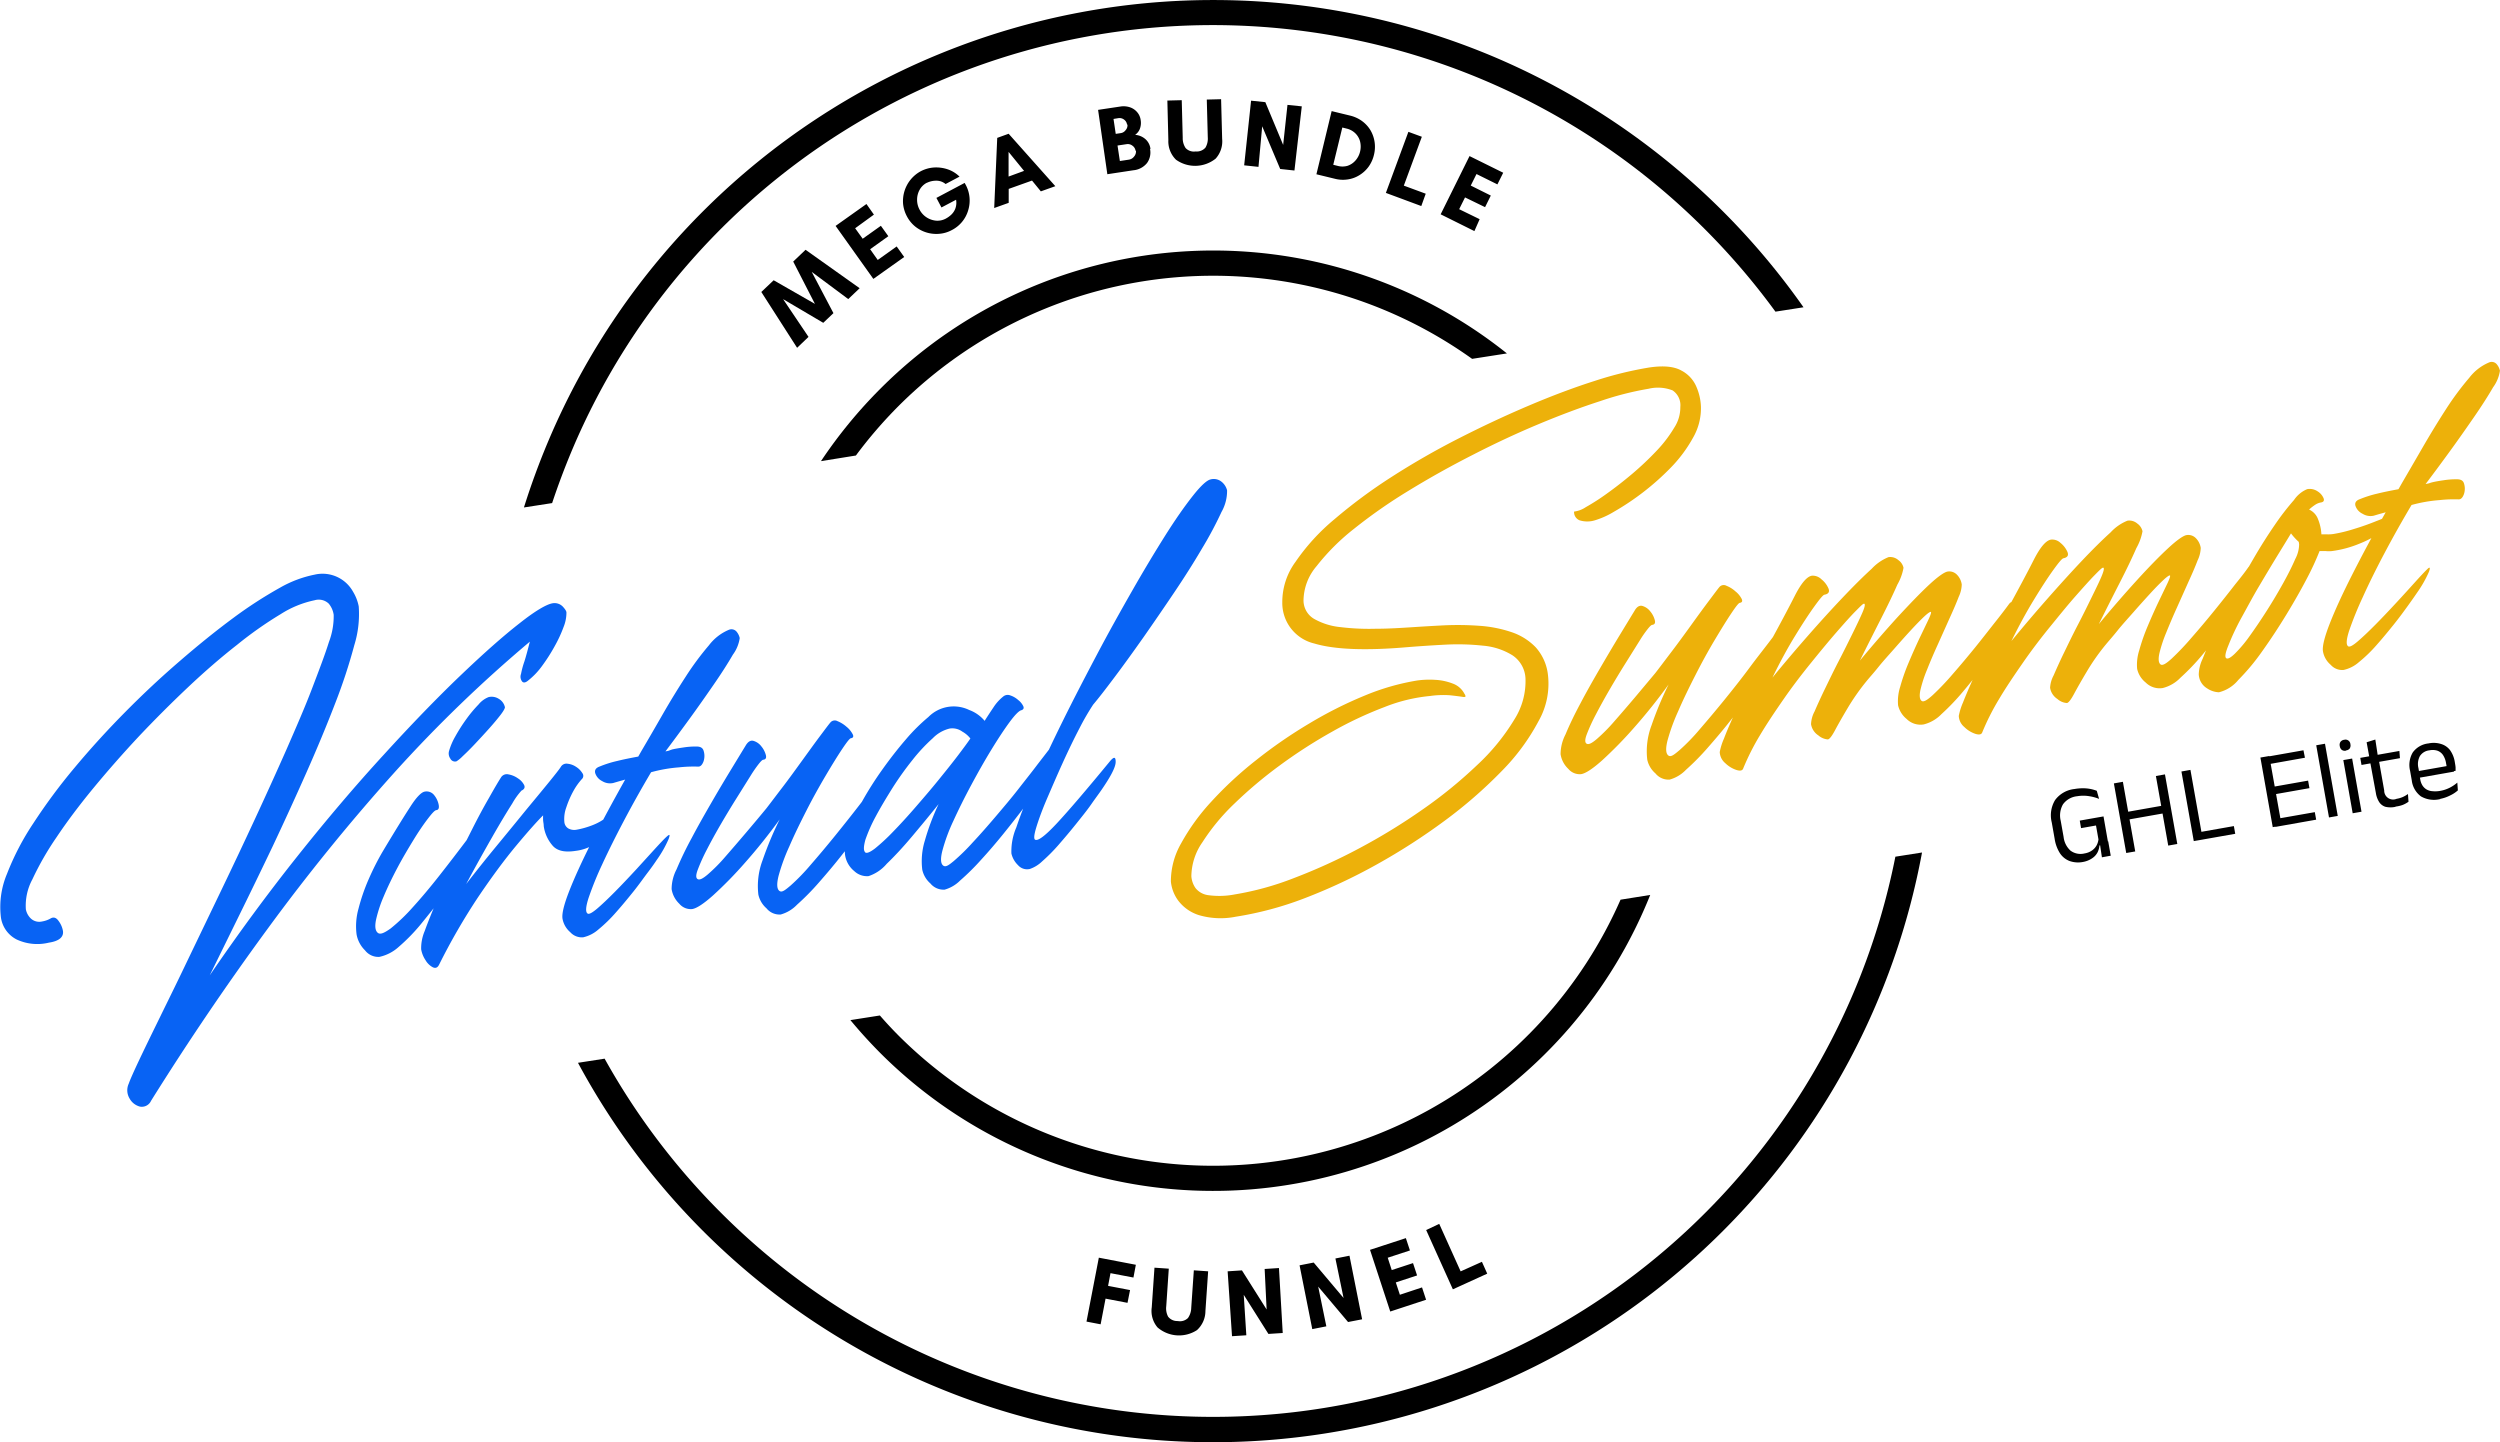 <svg xmlns="http://www.w3.org/2000/svg" viewBox="0 0 405.25 233.75"><defs><style>.cls-1{fill:#0863f4;}.cls-2{fill:#edb10a;}</style></defs><g id="Layer_2" data-name="Layer 2"><g id="Layer_1-2" data-name="Layer 1"><path class="cls-1" d="M89.48,97.81a1.86,1.86,0,0,1,1.73.5c.41.44.62.77.61,1a6.25,6.25,0,0,1-.47,2.34,21.1,21.1,0,0,1-1.46,3.14,28.42,28.42,0,0,1-2,3.13,11.8,11.8,0,0,1-2.26,2.38c-.43.37-.78.43-1,.16a1.26,1.26,0,0,1-.17-1.22,13.62,13.62,0,0,1,.54-2c.24-.74.53-1.82.89-3.23A221.22,221.22,0,0,0,64,125.15,326.93,326.93,0,0,0,43.35,150.6q-9.94,13.56-18.87,27.85a1.64,1.64,0,0,1-1.8.93A2.69,2.69,0,0,1,21,178.06a2.56,2.56,0,0,1-.13-2.4c.21-.61.76-1.85,1.65-3.74s2.05-4.26,3.45-7.12,2.95-6,4.63-9.53l5.29-11q2.78-5.78,5.46-11.56t5.07-11.18c1.57-3.59,3-6.87,4.14-9.86s2.11-5.52,2.76-7.6a11.73,11.73,0,0,0,.77-4.41,3.63,3.63,0,0,0-.8-1.81A2.34,2.34,0,0,0,51,97.3a16.47,16.47,0,0,0-5.5,2.25,62.17,62.17,0,0,0-7.1,5q-3.84,3-7.92,6.85t-8,8q-3.89,4.17-7.33,8.34t-6,8a47.37,47.37,0,0,0-3.9,6.8,9,9,0,0,0-1.06,4.85A2.77,2.77,0,0,0,5,148.89a2,2,0,0,0,1.82.48,4.15,4.15,0,0,0,1.37-.48c.48-.29.92-.16,1.31.4a3.79,3.79,0,0,1,.7,1.59c.16,1-.6,1.67-2.27,1.92a7.91,7.91,0,0,1-5.23-.51,4.76,4.76,0,0,1-2.57-3.75,13.85,13.85,0,0,1,1-6.88,42.43,42.43,0,0,1,4.29-8.23,93.36,93.36,0,0,1,6.68-9q3.83-4.59,8.19-9t8.85-8.27q4.5-3.9,8.69-7a70.25,70.25,0,0,1,7.62-4.93A18.64,18.64,0,0,1,51,93.15a5.65,5.65,0,0,1,6.23,2.77,7.14,7.14,0,0,1,.92,2.38,17.08,17.08,0,0,1-.72,6.29,88.87,88.87,0,0,1-3.1,9.43q-2.05,5.33-4.69,11.28T44.2,137.19q-2.84,5.94-5.5,11.34L34,158.1q7-10.24,14.2-19.29t14-16.46q6.78-7.44,12.45-12.86t9.55-8.44C86.78,99,88.55,98,89.48,97.81ZM74,123.41a.84.84,0,0,1-1-.44,1.44,1.44,0,0,1-.21-1.23,10.57,10.57,0,0,1,1-2.34,27.83,27.83,0,0,1,1.78-2.8,20.76,20.76,0,0,1,2-2.4A4,4,0,0,1,79.2,113a2.14,2.14,0,0,1,1.65.28,2.09,2.09,0,0,1,1,1.36c0,.17-.2.58-.7,1.23s-1.11,1.38-1.86,2.22-1.51,1.66-2.28,2.48-1.44,1.48-2,2A5.44,5.44,0,0,1,74,123.41ZM61.5,155.11a2.72,2.72,0,0,1-2.33-1.06,4.81,4.81,0,0,1-1.37-2.59,10.54,10.54,0,0,1,.31-4.15,30.89,30.89,0,0,1,1.66-4.81A43,43,0,0,1,62,138.09q2.94-4.91,4.48-7.27c1-1.58,1.82-2.41,2.37-2.5a1.55,1.55,0,0,1,1.54.59,3.55,3.55,0,0,1,.72,1.54q.15.8-.36.87c-.25,0-.71.5-1.39,1.39s-1.45,2-2.33,3.44-1.75,2.9-2.6,4.5-1.59,3.14-2.22,4.63a21.4,21.4,0,0,0-1.26,3.84c-.21,1.06-.12,1.75.29,2.09s1.09,0,2.09-.71a29.33,29.33,0,0,0,3.55-3.4q2.05-2.25,4.36-5.19t4.61-6c.39-.54.66-.7.8-.48a2.06,2.06,0,0,1,.13,1.26,11.52,11.52,0,0,1-.36,1.92,5.18,5.18,0,0,1-.65,1.51l-3.81,5q-2,2.56-3.78,4.74a30.05,30.05,0,0,1-3.55,3.63A6.82,6.82,0,0,1,61.5,155.11Zm37.26-23c.5-.47.81-.55.92-.24a2.23,2.23,0,0,1-.13,1.37,4.76,4.76,0,0,1-.83,1.56,12.07,12.07,0,0,1-2.12,1.9,7.51,7.51,0,0,1-3.32,1.23c-1.75.27-3,0-3.75-.91a6.11,6.11,0,0,1-1.39-3.11c0-.34-.08-.65-.1-.92a7.77,7.77,0,0,1,0-.82q-1.49,1.47-4.32,4.86t-6.16,8.31a101.68,101.68,0,0,0-6.39,11.05c-.24.47-.56.61-1,.41a3,3,0,0,1-1.2-1.17,4.51,4.51,0,0,1-.7-1.76,7.13,7.13,0,0,1,.57-2.94q.72-2,1.93-4.82t2.76-5.8q1.55-3,3-5.88t2.73-5.08c.83-1.48,1.48-2.59,1.94-3.31a1.11,1.11,0,0,1,1.23-.51,3.77,3.77,0,0,1,1.54.65,2.77,2.77,0,0,1,1,1.09c.17.39,0,.69-.43.88a11.27,11.27,0,0,0-1.51,2.11c-.85,1.33-1.93,3.12-3.22,5.38s-2.72,4.81-4.25,7.67q2.41-3.12,5-6.26t4.79-5.85c1.5-1.81,2.75-3.32,3.75-4.55s1.6-2,1.81-2.34A1.05,1.05,0,0,1,92,123.8a3,3,0,0,1,1.39.51,3.12,3.12,0,0,1,1,1,.72.72,0,0,1-.09,1A10.15,10.15,0,0,0,93,128.13a15.26,15.26,0,0,0-1.19,2.71,5.44,5.44,0,0,0-.33,2.38,1.35,1.35,0,0,0,.7,1.1,2,2,0,0,0,1.21.19,13.56,13.56,0,0,0,2.58-.72A9,9,0,0,0,98.76,132.12Zm10.14-10.61c.46-.11,1.08-.22,1.85-.33a12.72,12.72,0,0,1,2.14-.16c.66,0,1,.22,1.15.64a2.77,2.77,0,0,1,0,1.78c-.21.55-.48.83-.83.84a22,22,0,0,0-3.16.12,23.53,23.53,0,0,0-4.51.79q-2.3,3.88-4.36,7.78t-3.57,7.17a53.41,53.41,0,0,0-2.2,5.42q-.69,2.15-.18,2.52.3.28,1.53-.75c.81-.69,1.78-1.61,2.9-2.74s2.25-2.33,3.4-3.57l3.09-3.39c.92-1,1.57-1.7,2-2.07s.49-.26.23.46a18.37,18.37,0,0,1-1.94,3.41c-.28.43-.76,1.12-1.43,2s-1.45,2-2.35,3.12-1.83,2.25-2.8,3.34A23.67,23.67,0,0,1,97,150.67a5.57,5.57,0,0,1-2.48,1.27,2.54,2.54,0,0,1-2.09-.84,3.74,3.74,0,0,1-1.25-2.2q-.18-1.22,1.12-4.53c.87-2.22,2.09-4.87,3.67-8s3.38-6.45,5.37-10l-1.07.3-.89.26a2.41,2.41,0,0,1-1.78-.32,2.2,2.2,0,0,1-1.11-1.27c-.14-.51.1-.87.72-1.09a17.67,17.67,0,0,1,2.85-.9c1-.25,2.17-.48,3.4-.71l.57-1q1.52-2.58,3.36-5.79c1.22-2.13,2.49-4.2,3.78-6.19a46.45,46.45,0,0,1,3.76-5.07,7.86,7.86,0,0,1,3.2-2.49,1.08,1.08,0,0,1,1.3.33,2.48,2.48,0,0,1,.48,1,6,6,0,0,1-1.11,2.69c-.79,1.37-1.83,3-3.1,4.84s-2.6,3.74-4,5.66-2.67,3.64-3.83,5.18a5.38,5.38,0,0,0,.56-.12A4.7,4.7,0,0,1,108.9,121.51Zm35.78,1.8c.33-.45.56-.38.69.19a6.18,6.18,0,0,1,0,2.23,5.08,5.08,0,0,1-1,2.36c-.19.2-.65.82-1.39,1.87s-1.66,2.33-2.77,3.81-2.31,3-3.62,4.68-2.59,3.18-3.86,4.63a40.19,40.19,0,0,1-3.53,3.58,5.86,5.86,0,0,1-2.64,1.59,2.71,2.71,0,0,1-2.31-1,4.11,4.11,0,0,1-1.32-2.23,11.88,11.88,0,0,1,.69-5.58,54.93,54.93,0,0,1,2.77-6.61q-2.72,3.75-5.6,7a65.37,65.37,0,0,1-5.2,5.32c-1.54,1.37-2.67,2.11-3.4,2.22a2.42,2.42,0,0,1-2.07-.86,4.17,4.17,0,0,1-1.25-2.38,7,7,0,0,1,.8-3.2,56,56,0,0,1,2.47-5.11c1-1.9,2.1-3.83,3.22-5.77s2.19-3.73,3.19-5.37,1.76-2.9,2.29-3.76c.38-.67.81-.94,1.28-.82a2.49,2.49,0,0,1,1.29.89,3.64,3.64,0,0,1,.73,1.4c.12.46,0,.72-.4.77-.17,0-.45.3-.83.79a20.36,20.36,0,0,0-1.16,1.68l-2.32,3.71c-.88,1.4-1.75,2.84-2.6,4.3s-1.6,2.83-2.26,4.11A30,30,0,0,0,113.1,141c-.31.83-.32,1.34,0,1.51s.83-.08,1.65-.78a27.22,27.22,0,0,0,2.82-2.85q1.59-1.82,3.35-3.89t3.3-3.94c.66-.85,1.52-2,2.58-3.38s2.13-2.87,3.24-4.4,2.07-2.87,2.92-4,1.41-1.89,1.68-2.19a.92.92,0,0,1,1.12-.18,5.08,5.08,0,0,1,1.45.9,3.83,3.83,0,0,1,1,1.2c.2.38.1.61-.28.67-.17,0-.64.59-1.39,1.71s-1.64,2.56-2.68,4.32-2.09,3.64-3.12,5.66-2,4-2.79,5.84a31.35,31.35,0,0,0-1.74,4.76c-.32,1.3-.29,2.11.11,2.44s.91-.07,1.84-.86a33.26,33.26,0,0,0,3.29-3.4q1.91-2.19,4-4.77c1.4-1.73,2.75-3.43,4.05-5.12s2.41-3.14,3.33-4.37S144.36,123.75,144.68,123.31ZM170,121.56c.33-.44.59-.44.79,0a3.49,3.49,0,0,1,.14,1.86,4.29,4.29,0,0,1-.91,2.14q-.28.3-1.35,1.74l-2.62,3.52q-1.56,2.07-3.38,4.32T159,139.41a38.47,38.47,0,0,1-3.37,3.33,5.74,5.74,0,0,1-2.5,1.47,2.75,2.75,0,0,1-2.31-1,4.11,4.11,0,0,1-1.32-2.23,11.39,11.39,0,0,1,.41-4.69,38.06,38.06,0,0,1,2.24-5.95c-1.39,1.75-2.84,3.5-4.32,5.26s-2.85,3.23-4.09,4.42a6.55,6.55,0,0,1-2.95,2,3,3,0,0,1-2.33-.83,4.13,4.13,0,0,1-1.49-2.72,8,8,0,0,1,.55-3.67,31.5,31.5,0,0,1,2.21-4.86,55.39,55.39,0,0,1,3.32-5.23q1.86-2.61,3.79-4.85a30.24,30.24,0,0,1,3.65-3.63,5.76,5.76,0,0,1,6.62-1.14,5.9,5.9,0,0,1,2.5,1.76c.46-.73.95-1.47,1.46-2.23a7.36,7.36,0,0,1,1.55-1.71,1.13,1.13,0,0,1,1.16-.18,3.57,3.57,0,0,1,1.29.76,2.74,2.74,0,0,1,.81,1c.14.33,0,.55-.36.65s-1,.74-1.87,1.92-1.85,2.67-2.94,4.45-2.17,3.69-3.26,5.72-2.07,4-2.92,5.86a28.79,28.79,0,0,0-1.76,4.77c-.33,1.29-.3,2.1.1,2.43s.87,0,1.73-.71a33.38,33.38,0,0,0,3.06-3c1.19-1.27,2.43-2.68,3.73-4.21s2.55-3,3.74-4.53,2.22-2.81,3.07-3.95Zm-29.77,16.6c.25.22.78,0,1.58-.6a31.55,31.55,0,0,0,2.93-2.71c1.15-1.18,2.37-2.51,3.66-4s2.53-2.93,3.73-4.41,2.26-2.8,3.17-4,1.57-2.1,2-2.73A4.35,4.35,0,0,0,156,118.6a2.75,2.75,0,0,0-2.07-.5,5.66,5.66,0,0,0-2.72,1.56,27.84,27.84,0,0,0-3.28,3.51,51.14,51.14,0,0,0-3.24,4.53c-1,1.6-1.93,3.14-2.72,4.62a25.27,25.27,0,0,0-1.69,3.8C140,137.17,139.94,137.85,140.25,138.16Zm26.66,2.71a1.94,1.94,0,0,1-1.87-.63,3.83,3.83,0,0,1-1.07-1.88,9.82,9.82,0,0,1,.8-4.25c.69-2.08,1.7-4.6,3-7.58s2.83-6.22,4.56-9.72,3.55-7,5.47-10.64,3.84-7.07,5.74-10.4,3.7-6.32,5.39-9,3.19-4.8,4.47-6.42,2.24-2.49,2.83-2.63a2,2,0,0,1,1.79.36,2.6,2.6,0,0,1,.91,1.4A6.92,6.92,0,0,1,198,83a60.65,60.65,0,0,1-3.14,5.89q-2,3.41-4.5,7.12t-5,7.29c-1.68,2.38-3.23,4.53-4.68,6.46s-2.59,3.41-3.48,4.46a40.28,40.28,0,0,0-2.19,3.78q-1.32,2.53-2.7,5.56c-.91,2-1.77,4-2.56,5.83s-1.37,3.43-1.75,4.67-.45,1.93-.2,2.06c.46.24,1.63-.64,3.49-2.63s4.72-5.33,8.56-10c.7-.86,1-.86,1,0s-.77,2.32-2.24,4.47c-.39.58-1,1.38-1.7,2.39s-1.58,2.09-2.5,3.24-1.85,2.25-2.8,3.34a28.54,28.54,0,0,1-2.68,2.7A5.43,5.43,0,0,1,166.91,140.87Z"/><path class="cls-2" d="M200.31,148.6a12.48,12.48,0,0,1-5.94-.25A6.74,6.74,0,0,1,191,146a6.23,6.23,0,0,1-1.2-3.1,12.37,12.37,0,0,1,1.66-6.19,34.17,34.17,0,0,1,4.91-6.78,60.52,60.52,0,0,1,7.25-6.71,77.39,77.39,0,0,1,8.61-5.94,66.37,66.37,0,0,1,9-4.53,38.12,38.12,0,0,1,8.48-2.44,14.5,14.5,0,0,1,2.91-.11,9.17,9.17,0,0,1,2.88.61,3.44,3.44,0,0,1,1.9,1.68.75.75,0,0,1,.16.38c0,.09-.13.13-.35.11-.72-.11-1.45-.2-2.21-.28a15.37,15.37,0,0,0-3.19.12,26.7,26.7,0,0,0-7.35,1.78,61.42,61.42,0,0,0-8.51,4,81.27,81.27,0,0,0-8.52,5.49,70.82,70.82,0,0,0-7.37,6.21,34.15,34.15,0,0,0-5.15,6.23,9.82,9.82,0,0,0-1.79,5.52,3.84,3.84,0,0,0,.69,1.93,3.15,3.15,0,0,0,2.07,1.13,13.15,13.15,0,0,0,4.31-.13,47.36,47.36,0,0,0,9.52-2.63,91.88,91.88,0,0,0,10.59-4.82,98.11,98.11,0,0,0,10.33-6.33,73.62,73.62,0,0,0,8.81-7.18,34.13,34.13,0,0,0,6-7.33,11.61,11.61,0,0,0,1.84-6.75,4.75,4.75,0,0,0-2.15-3.74,10.79,10.79,0,0,0-4.77-1.54,38,38,0,0,0-6.1-.16q-3.21.17-6.06.4-10.23.89-15.16-.59a6.75,6.75,0,0,1-5.18-6.7A11,11,0,0,1,210,91.08a33.94,33.94,0,0,1,6.3-6.9,84.23,84.23,0,0,1,9.2-6.82,125.16,125.16,0,0,1,10.93-6.28q5.76-2.94,11.44-5.35t10.68-4a59,59,0,0,1,8.73-2.15c2.31-.35,4.07-.19,5.26.48A5.28,5.28,0,0,1,275,62.73a8.9,8.9,0,0,1,.72,3.14,9.56,9.56,0,0,1-1.3,5.12,22.43,22.43,0,0,1-3.65,4.88A42.2,42.2,0,0,1,261.54,83a13.29,13.29,0,0,1-3,1.34,4.21,4.21,0,0,1-2.5,0,1.48,1.48,0,0,1-.83-.92c-.08-.36-.07-.53,0-.5a4.31,4.31,0,0,0,1.83-.7A35.35,35.35,0,0,0,260.49,80q2-1.43,4.08-3.18a48.87,48.87,0,0,0,3.9-3.68,21,21,0,0,0,2.91-3.79,6,6,0,0,0,1-3.37,2.89,2.89,0,0,0-1.26-2.7,6.53,6.53,0,0,0-3.9-.26,49.92,49.92,0,0,0-7.82,2q-4.59,1.48-9.91,3.7t-10.73,5q-5.42,2.76-10.4,5.81a84,84,0,0,0-8.85,6.17,35.58,35.58,0,0,0-6.09,6.07,8.72,8.72,0,0,0-2.12,5.58,3.46,3.46,0,0,0,1.77,3,10.81,10.81,0,0,0,4.26,1.31,38.16,38.16,0,0,0,5.69.26c2.05,0,4.07-.13,6.07-.26q2.4-.16,5.16-.3a48.53,48.53,0,0,1,5.53.08,20.55,20.55,0,0,1,5.15,1,9.73,9.73,0,0,1,4,2.48,8,8,0,0,1,2,4.54,12.28,12.28,0,0,1-1.53,7.43,34.42,34.42,0,0,1-6,8.13,74.5,74.5,0,0,1-9.19,8,101.88,101.88,0,0,1-11.06,7.12,90.46,90.46,0,0,1-11.74,5.49A54.6,54.6,0,0,1,200.31,148.6Zm88.47-47.17c.33-.44.56-.38.69.19a6,6,0,0,1,0,2.23,5,5,0,0,1-1,2.36c-.19.2-.65.82-1.39,1.88s-1.66,2.32-2.77,3.8-2.31,3-3.62,4.68-2.59,3.18-3.86,4.63a40.19,40.19,0,0,1-3.53,3.58,5.86,5.86,0,0,1-2.64,1.59,2.71,2.71,0,0,1-2.31-1,4.07,4.07,0,0,1-1.33-2.23,11.9,11.9,0,0,1,.7-5.58,56.46,56.46,0,0,1,2.76-6.61,89.48,89.48,0,0,1-5.59,7,67.07,67.07,0,0,1-5.2,5.32c-1.54,1.37-2.68,2.11-3.4,2.22a2.41,2.41,0,0,1-2.07-.86,4.11,4.11,0,0,1-1.25-2.38,7,7,0,0,1,.8-3.2q.93-2.25,2.46-5.11c1-1.9,2.1-3.83,3.23-5.77s2.19-3.73,3.19-5.37,1.76-2.9,2.29-3.76c.37-.67.8-.94,1.28-.82a2.49,2.49,0,0,1,1.29.89,3.64,3.64,0,0,1,.73,1.4c.12.46,0,.72-.4.78-.17,0-.45.29-.83.78a18.18,18.18,0,0,0-1.16,1.68l-2.32,3.71c-.88,1.4-1.75,2.84-2.6,4.3s-1.6,2.83-2.27,4.11a29.57,29.57,0,0,0-1.45,3.18c-.31.83-.32,1.34,0,1.51s.83-.08,1.65-.78a28.24,28.24,0,0,0,2.82-2.85q1.59-1.81,3.35-3.89l3.3-3.94c.66-.85,1.52-2,2.57-3.38s2.14-2.87,3.24-4.4,2.08-2.87,2.93-4,1.41-1.89,1.67-2.19a.92.92,0,0,1,1.13-.17,4.63,4.63,0,0,1,1.44.9,3.74,3.74,0,0,1,1,1.19c.19.38.1.61-.28.67-.18,0-.64.59-1.39,1.71s-1.64,2.56-2.69,4.32-2.08,3.64-3.11,5.66-2,4-2.79,5.84a31.35,31.35,0,0,0-1.74,4.76c-.33,1.3-.29,2.11.11,2.44s.91-.07,1.84-.86a32.25,32.25,0,0,0,3.29-3.4q1.9-2.19,4-4.77c1.4-1.73,2.75-3.43,4-5.12s2.41-3.14,3.34-4.37Zm36.88-3.51c.33-.44.6-.43.83,0a3.42,3.42,0,0,1,.21,1.84,4,4,0,0,1-.89,2.13c-.22.25-.71.93-1.47,2s-1.66,2.38-2.72,3.86-2.21,2.93-3.41,4.35a36.55,36.55,0,0,1-3.49,3.65,6.07,6.07,0,0,1-2.89,1.68,3.18,3.18,0,0,1-2.77-.89,4,4,0,0,1-1.38-2.21,7.69,7.69,0,0,1,.34-3,31.74,31.74,0,0,1,1.37-3.91c.58-1.38,1.16-2.68,1.74-3.91l1.44-3c.38-.81.52-1.24.43-1.31s-.46.16-1.05.71-1.32,1.3-2.19,2.24-1.76,1.94-2.69,3-1.8,2-2.6,3-1.42,1.67-1.86,2.21a36.12,36.12,0,0,0-3.1,4.41c-.86,1.45-1.54,2.64-2.05,3.6s-.9,1.45-1.16,1.49a2.64,2.64,0,0,1-1.54-.65,2.67,2.67,0,0,1-1.19-1.82,4.74,4.74,0,0,1,.57-2.06c.43-1,1-2.26,1.7-3.7s1.45-3,2.24-4.52,1.52-3,2.19-4.36,1.2-2.47,1.59-3.36.51-1.39.36-1.51-.55.31-1.37,1.13-1.87,2-3.15,3.47-2.67,3.16-4.16,5-3,3.81-4.4,5.83-2.74,4-3.89,5.94a39.26,39.26,0,0,0-2.67,5.3c-.12.37-.49.46-1.11.26a4.69,4.69,0,0,1-1.8-1.1,2.49,2.49,0,0,1-.9-1.8,9.8,9.8,0,0,1,.68-2.17c.45-1.19,1.08-2.64,1.87-4.36s1.66-3.54,2.61-5.48,1.93-3.81,2.92-5.64c1.64-3,3-5.54,4.06-7.63s2-3.19,2.81-3.31a2,2,0,0,1,1.54.59,3.8,3.8,0,0,1,1.14,1.49c.21.54,0,.88-.64,1-.21,0-.76.67-1.65,1.9s-1.94,2.84-3.17,4.85-2.43,4.23-3.63,6.69q2.76-3.37,5.76-6.79t5.68-6.24q2.69-2.83,4.65-4.61a7.6,7.6,0,0,1,2.73-1.89,2,2,0,0,1,1.59.48,2.07,2.07,0,0,1,.84,1.25,8.49,8.49,0,0,1-1,2.73q-1,2.29-2.67,5.56t-3.4,6.75q3.17-3.82,6.12-7.06c2-2.16,3.67-3.9,5.11-5.24s2.42-2,2.93-2.12a1.71,1.71,0,0,1,1.59.52,2.81,2.81,0,0,1,.76,1.56,4.94,4.94,0,0,1-.49,2c-.38,1-.87,2.13-1.48,3.47l-1.88,4.19q-1,2.19-1.77,4.14a21.11,21.11,0,0,0-1.08,3.31c-.19.91-.13,1.49.18,1.75s.9-.09,1.82-.93a42.65,42.65,0,0,0,3.22-3.38q1.86-2.13,3.73-4.44c1.25-1.55,2.37-3,3.36-4.25S325.3,98.42,325.66,97.92ZM364.42,92c.32-.44.6-.44.82,0a3.46,3.46,0,0,1,.21,1.85,4,4,0,0,1-.89,2.13c-.22.25-.71.93-1.47,2s-1.66,2.39-2.72,3.87-2.2,2.92-3.41,4.35a36.37,36.37,0,0,1-3.49,3.64,6,6,0,0,1-2.89,1.69,3.18,3.18,0,0,1-2.76-.89,3.93,3.93,0,0,1-1.39-2.22,7.64,7.64,0,0,1,.34-3,31.85,31.85,0,0,1,1.37-3.92q.87-2.07,1.74-3.9l1.44-3c.38-.8.52-1.24.43-1.31s-.46.17-1.05.72-1.32,1.29-2.19,2.24-1.76,1.94-2.69,3-1.8,2-2.6,3-1.41,1.67-1.86,2.22a34.64,34.64,0,0,0-3.1,4.41c-.86,1.44-1.54,2.64-2.05,3.59s-.9,1.45-1.16,1.49a2.57,2.57,0,0,1-1.54-.65,2.68,2.68,0,0,1-1.19-1.82,4.75,4.75,0,0,1,.57-2c.43-1,1-2.27,1.7-3.71s1.45-3,2.24-4.51,1.52-3,2.19-4.37,1.21-2.46,1.59-3.35.51-1.4.36-1.51-.55.3-1.37,1.13-1.86,2-3.15,3.46-2.67,3.17-4.16,5-3,3.81-4.39,5.82-2.75,4-3.9,5.95a38.68,38.68,0,0,0-2.67,5.3c-.12.36-.49.45-1.11.26a4.6,4.6,0,0,1-1.8-1.11,2.46,2.46,0,0,1-.9-1.8,10.13,10.13,0,0,1,.68-2.17q.69-1.77,1.87-4.35t2.61-5.48q1.44-2.91,2.92-5.64c1.64-3,3-5.54,4.06-7.63s2-3.19,2.82-3.31A1.93,1.93,0,0,1,334,88a3.8,3.8,0,0,1,1.14,1.49c.21.54,0,.87-.63,1-.22,0-.77.66-1.66,1.89s-1.94,2.85-3.16,4.85-2.44,4.24-3.64,6.69c1.84-2.24,3.76-4.51,5.76-6.78s3.89-4.36,5.68-6.25,3.34-3.42,4.65-4.6a7.46,7.46,0,0,1,2.73-1.89,2,2,0,0,1,1.59.47,2.08,2.08,0,0,1,.84,1.25,8.72,8.72,0,0,1-1,2.74q-1,2.3-2.67,5.56t-3.41,6.75q3.17-3.82,6.12-7.06t5.11-5.24c1.44-1.34,2.42-2,2.93-2.12a1.71,1.71,0,0,1,1.59.51,2.82,2.82,0,0,1,.77,1.56,5,5,0,0,1-.5,2c-.38,1-.87,2.14-1.48,3.47l-1.88,4.2c-.66,1.45-1.24,2.83-1.77,4.14a21.86,21.86,0,0,0-1.08,3.31c-.19.9-.13,1.49.18,1.75s.9-.09,1.82-.93a43,43,0,0,0,3.22-3.39q1.86-2.12,3.73-4.43t3.37-4.25C363.38,93.43,364.06,92.53,364.42,92ZM388,83.15q.9-.6.75.21t-2,2.34a17.34,17.34,0,0,1-4.26,2.42A17.66,17.66,0,0,1,378,89.33a4.92,4.92,0,0,1-1,0c-.33,0-.67,0-1,0a43.59,43.59,0,0,1-2,4.34q-1.43,2.75-3.34,5.89t-3.95,6a35.49,35.49,0,0,1-3.88,4.66,5.89,5.89,0,0,1-3.15,2,3.7,3.7,0,0,1-1.9-.63,2.79,2.79,0,0,1-1.36-2.28,6.13,6.13,0,0,1,.63-2.52c.49-1.26,1.15-2.78,2-4.58s1.8-3.7,2.89-5.72,2.23-4,3.39-6,2.31-3.8,3.44-5.44a41.1,41.1,0,0,1,3.09-4A4.81,4.81,0,0,1,374,79.29a2.27,2.27,0,0,1,1.7.37,2.4,2.4,0,0,1,.95,1.1q.22.58-.42.69a2.38,2.38,0,0,0-.93.37,7.84,7.84,0,0,0-1,.78,2.74,2.74,0,0,1,1.45,1.55,7.64,7.64,0,0,1,.55,2.47l.95,0a5.76,5.76,0,0,0,1-.06,23.61,23.61,0,0,0,3.29-.8c1.3-.39,2.54-.83,3.74-1.32A17.26,17.26,0,0,0,388,83.15Zm-27.14,23.54c.24.19.72-.06,1.42-.74a21.38,21.38,0,0,0,2.42-2.89c.9-1.25,1.83-2.63,2.78-4.12s1.84-3,2.64-4.44,1.46-2.76,1.94-3.88a5.23,5.23,0,0,0,.63-2.39l-.06-.39a9.22,9.22,0,0,1-1.26-1.38c-.52.87-1.26,2.07-2.21,3.62s-1.95,3.23-3,5-2,3.58-2.94,5.27a39.61,39.61,0,0,0-2,4.28C360.72,105.84,360.62,106.51,360.87,106.69Zm33.41-28.51c.46-.11,1.07-.22,1.84-.33a12.83,12.83,0,0,1,2.15-.16c.65,0,1,.22,1.14.64a2.77,2.77,0,0,1,0,1.78c-.2.55-.48.83-.82.84a22.18,22.18,0,0,0-3.17.12,23.43,23.43,0,0,0-4.5.79q-2.31,3.89-4.37,7.78T383,96.81a55.87,55.87,0,0,0-2.2,5.42q-.69,2.14-.18,2.52.32.28,1.53-.75c.81-.69,1.78-1.61,2.9-2.74s2.25-2.33,3.4-3.57,2.18-2.38,3.09-3.39,1.57-1.7,1.95-2.07.5-.26.24.46a19,19,0,0,1-1.94,3.41c-.29.43-.77,1.12-1.44,2.05s-1.45,2-2.35,3.12-1.83,2.25-2.8,3.34a22.94,22.94,0,0,1-2.83,2.73,5.54,5.54,0,0,1-2.48,1.26,2.48,2.48,0,0,1-2.08-.83,3.7,3.7,0,0,1-1.26-2.2q-.18-1.21,1.12-4.53c.87-2.22,2.09-4.87,3.68-8s3.37-6.45,5.37-10l-1.08.3-.88.26a2.43,2.43,0,0,1-1.79-.32A2.2,2.2,0,0,1,381.82,82c-.14-.51.1-.87.72-1.09a18.33,18.33,0,0,1,2.85-.9c1-.25,2.17-.48,3.4-.71l.57-1q1.51-2.59,3.36-5.79t3.78-6.19a46.45,46.45,0,0,1,3.76-5.07,7.92,7.92,0,0,1,3.2-2.49,1.07,1.07,0,0,1,1.3.33,2.48,2.48,0,0,1,.48,1,6,6,0,0,1-1.11,2.69c-.79,1.37-1.83,3-3.1,4.84s-2.6,3.74-4,5.66-2.67,3.64-3.84,5.18a5.61,5.61,0,0,0,.57-.12A3.81,3.81,0,0,1,394.28,78.18Z"/><path d="M182.77,211.19l-3.56-.68-.8,4.16-2.29-.44,2-10.36,6,1.15-.39,2.07-3.72-.71-.39,2.06,3.56.68Zm10.75-5.27,2.32.16-.44,6.43a4.2,4.2,0,0,1-1.37,3.1,5.33,5.33,0,0,1-6.4-.44,4.14,4.14,0,0,1-.93-3.26l.44-6.42,2.32.16-.41,6.08a2.89,2.89,0,0,0,.3,1.7,1.87,1.87,0,0,0,1.56.71,1.85,1.85,0,0,0,1.66-.49,3,3,0,0,0,.53-1.65Zm14.41,10.16-2.32.15-4-6.34.42,6.56-2.32.15L199,206.08l2.32-.15,4,6.34L205,205.7l2.32-.15Zm12.87-2.22-2.28.44-4.84-5.74L215,215l-2.28.45-2.06-10.34,2.29-.45,4.84,5.74L216.47,204l2.28-.45Zm9.71-5.17.66,2-5.81,1.91-3.28-10,5.81-1.9.66,2-3.6,1.18.65,2,3.45-1.13.66,2-3.45,1.13.66,2Zm5,.31-4.33-9.61,2.12-1,3.47,7.7,3.45-1.55.86,1.92Z"/><path d="M139.35,46.72l-1.85,1.76-5.92-4.41,3.52,6.69-1.65,1.57-6.51-3.84,4.12,6.12-1.85,1.77-5.8-9.05,2-1.9,6.69,3.83-3.52-6.86,2-1.91Zm6-6.77,1.22,1.71-5,3.55-6.12-8.59,5-3.55,1.21,1.72L138.62,37l1.22,1.7,2.95-2.1L144,38.29l-2.95,2.11,1.23,1.74Zm4.88-10.32a2.82,2.82,0,0,0-1.15,1.12,3.3,3.3,0,0,0-.42,1.58,3.35,3.35,0,0,0,.4,1.65,3.32,3.32,0,0,0,1.13,1.25,3.39,3.39,0,0,0,1.55.54,2.86,2.86,0,0,0,1.57-.33,4.21,4.21,0,0,0,.88-.63,2.67,2.67,0,0,0,.67-1,2.76,2.76,0,0,0,.12-1.43l-2.37,1.25-.82-1.55,4.58-2.43.17.31a5.34,5.34,0,0,1,.62,2.06,5.4,5.4,0,0,1-.22,2.08,5.24,5.24,0,0,1-2.64,3.19,5.11,5.11,0,0,1-2.05.61,5.47,5.47,0,0,1-3.92-1.2A5.28,5.28,0,0,1,147,35.05a5.45,5.45,0,0,1-.61-2,5.54,5.54,0,0,1,1.21-3.92,5.5,5.5,0,0,1,1.65-1.37,5.4,5.4,0,0,1,2.17-.61,5.89,5.89,0,0,1,2.21.3,5.06,5.06,0,0,1,1.91,1.18l-2.26,1.2a2.32,2.32,0,0,0-1.53-.54A3.43,3.43,0,0,0,150.26,29.63ZM166,27.7l-2.51-3.08v4Zm5.07,2.48-2.35.84-1.43-1.75-3.78,1.35v2.26l-2.35.84.49-11.37,1.85-.67Zm13-5.75a1.19,1.19,0,0,0-.51-.82,1.22,1.22,0,0,0-.95-.24l-1.46.22.38,2.51,1.46-.22a1.28,1.28,0,0,0,.84-.5A1.24,1.24,0,0,0,184.14,24.43Zm-1.38-4.24a1.16,1.16,0,0,0-.49-.81,1.21,1.21,0,0,0-.9-.23l-.8.13.36,2.42.81-.12a1.18,1.18,0,0,0,.79-.48A1.16,1.16,0,0,0,182.76,20.19Zm3.73,3.95a2.91,2.91,0,0,1-.49,2.29,3.21,3.21,0,0,1-2.21,1.17l-4.22.64L178,17.81l3.6-.54a3.32,3.32,0,0,1,1.59.13,2.61,2.61,0,0,1,1.15.79,2.43,2.43,0,0,1,.56,1.25,2.76,2.76,0,0,1-.12,1.42,2.11,2.11,0,0,1-.78,1,2.82,2.82,0,0,1,1.62.65A2.49,2.49,0,0,1,186.49,24.14Zm9.2-8,2.32-.06.17,6.43a4.17,4.17,0,0,1-1.06,3.21,5.33,5.33,0,0,1-6.42.17,4.16,4.16,0,0,1-1.24-3.16l-.16-6.43,2.33-.06.16,6.09a2.83,2.83,0,0,0,.47,1.67,1.84,1.84,0,0,0,1.62.55,1.86,1.86,0,0,0,1.6-.63,2.89,2.89,0,0,0,.37-1.69Zm14.21,11.5-2.31-.25-2.92-6.92L204,27.05l-2.32-.25,1.12-10.48,2.31.24L208,23.49,208.7,17l2.32.24Zm6.29-.93.68.17a3,3,0,0,0,1.63,0,2.94,2.94,0,0,0,1.29-.86,3.35,3.35,0,0,0,.75-1.45,3.45,3.45,0,0,0,0-1.63,2.87,2.87,0,0,0-.77-1.33,3,3,0,0,0-1.43-.77l-.68-.17Zm-.26-8.7,3,.73a5.44,5.44,0,0,1,1.92.88,5.14,5.14,0,0,1,1.36,1.47,5.32,5.32,0,0,1,.58,4,5.38,5.38,0,0,1-.87,1.93,5.14,5.14,0,0,1-1.47,1.36,4.85,4.85,0,0,1-1.88.7,5.21,5.21,0,0,1-2.11-.1l-3-.73Zm8.79,13.26,3.65-9.9,2.18.8-2.92,7.92,3.55,1.31-.72,2Zm15.2,4.26L239,37.46l-5.47-2.72,4.68-9.44L243.67,28l-.94,1.89-3.39-1.68-.93,1.87,3.25,1.62-.93,1.88L237.48,32l-.95,1.91Z"/><path d="M89.5,81.55q1.44-4.33,3.22-8.57A112.73,112.73,0,0,1,276.35,37.14,114.17,114.17,0,0,1,287.8,50.52l4.55-.71A117.32,117.32,0,0,0,242.11,9.19,117,117,0,0,0,88.93,71.38q-2.27,5.36-4,10.88Z"/><path d="M307.24,138.87a112.74,112.74,0,0,1-190.35,57.74,112.91,112.91,0,0,1-18.88-25l-4.32.67a116.89,116.89,0,0,0,217.87-34.09Z"/><path d="M138.74,73.84a72.81,72.81,0,0,1,6.89-8,72.14,72.14,0,0,1,93-7.67l5.64-.88A76.22,76.22,0,0,0,142.72,63a77.32,77.32,0,0,0-9.64,11.75Z"/><path d="M262.69,145.84a72.14,72.14,0,0,1-117.06,22q-1.57-1.58-3-3.23l-4.78.75q2.31,2.79,4.9,5.39a76.3,76.3,0,0,0,124.75-25.68Z"/><path d="M337.72,139.71a4.13,4.13,0,0,1-2.24-.14,3.28,3.28,0,0,1-1.57-1.27,6,6,0,0,1-.85-2.32l-.47-2.66a4.77,4.77,0,0,1,.54-3.63,4.5,4.5,0,0,1,3.14-1.79,7.79,7.79,0,0,1,1.47-.12,6.23,6.23,0,0,1,1.21.13,5.88,5.88,0,0,1,.94.28l.37,1.31a7,7,0,0,0-1.56-.43,5.93,5.93,0,0,0-2,0,3.23,3.23,0,0,0-2.29,1.31,3.63,3.63,0,0,0-.37,2.66l.47,2.63a3.52,3.52,0,0,0,1.12,2.22,2.72,2.72,0,0,0,2.28.45,2.86,2.86,0,0,0,1.19-.47,2.45,2.45,0,0,0,.74-.8,2.69,2.69,0,0,0,.32-1l-.49-2.78.33.48-2.66.47-.21-1.22,3.85-.68.78,4.46-1.44.25a3.06,3.06,0,0,1-.3,1.1,2.54,2.54,0,0,1-.83.94A3.82,3.82,0,0,1,337.72,139.71Zm3-.74-.35-2.35,1.37-.24.41,2.33Zm3.4-12.24,2,11.29-1.46.25-2-11.28Zm.45,6.2-.22-1.24,6.56-1.16.22,1.24Zm6.37-7.4,2,11.28-1.47.26-2-11.28Zm4.13-.73,2,11.29-1.46.25-2-11.28Zm1.31,11.41-.22-1.25,5.95-1.05.22,1.25Zm13.48-2.38-1.45.25-2-11.28,1.44-.25Zm3.77-11L367.05,124l-.22-1.22,6.56-1.16Zm.73,4.93-6,1.06-.22-1.22,6-1.06Zm1.09,5.11-6.6,1.17-.22-1.23,6.6-1.16Zm3.5-.61-1.42.25-2.07-11.7,1.42-.25Zm1.36-10.59a.84.84,0,0,1-.7-.11.93.93,0,0,1-.33-.61v0a.89.89,0,0,1,.1-.68.87.87,0,0,1,.62-.35.79.79,0,0,1,1,.72v0a.92.92,0,0,1-.11.69A.86.86,0,0,1,380.29,121.64Zm2.49,9.91-1.43.25-1.52-8.62,1.43-.25Zm6.23-8.68L382.8,124l-.2-1.15,6.34-1.12Zm-3.59-.4-1.37.24-.44-2.42,1.41-.44Zm2.89,8.28a3.66,3.66,0,0,1-1.66,0,1.88,1.88,0,0,1-1-.76,3.83,3.83,0,0,1-.54-1.47l-1-5.43,1.42-.25.93,5.27a1.44,1.44,0,0,0,2,1.35,4.3,4.3,0,0,0,1-.29,4.71,4.71,0,0,0,.85-.49l.09,1.25a4.42,4.42,0,0,1-.92.51A5.16,5.16,0,0,1,388.31,130.75Zm7.24-1.25a4.22,4.22,0,0,1-3.14-.44,3.76,3.76,0,0,1-1.48-2.58l-.27-1.54a4,4,0,0,1,.43-3,3.62,3.62,0,0,1,2.54-1.46,4.07,4.07,0,0,1,2.08.1,2.85,2.85,0,0,1,1.43,1,4.5,4.5,0,0,1,.76,1.89l.05.31a5.58,5.58,0,0,1,.08.57c0,.19,0,.38,0,.57l-1.31.23q-.06-.42-.12-.81t-.12-.69a3.31,3.31,0,0,0-.49-1.29,1.88,1.88,0,0,0-.9-.7,2.52,2.52,0,0,0-1.3-.06,2.08,2.08,0,0,0-1.55.94,2.75,2.75,0,0,0-.23,1.94l.14.82,0,.18.15.82a2.68,2.68,0,0,0,.33.94,2,2,0,0,0,.63.66,2.14,2.14,0,0,0,1,.32,4.37,4.37,0,0,0,1.28-.05,5.54,5.54,0,0,0,1.52-.5,6,6,0,0,0,1.25-.84l.09,1.26a5,5,0,0,1-1.23.81A6,6,0,0,1,395.55,129.5Zm2.22-4.45-6.13,1.08-.19-1.07,6.13-1.08Z"/></g></g></svg>